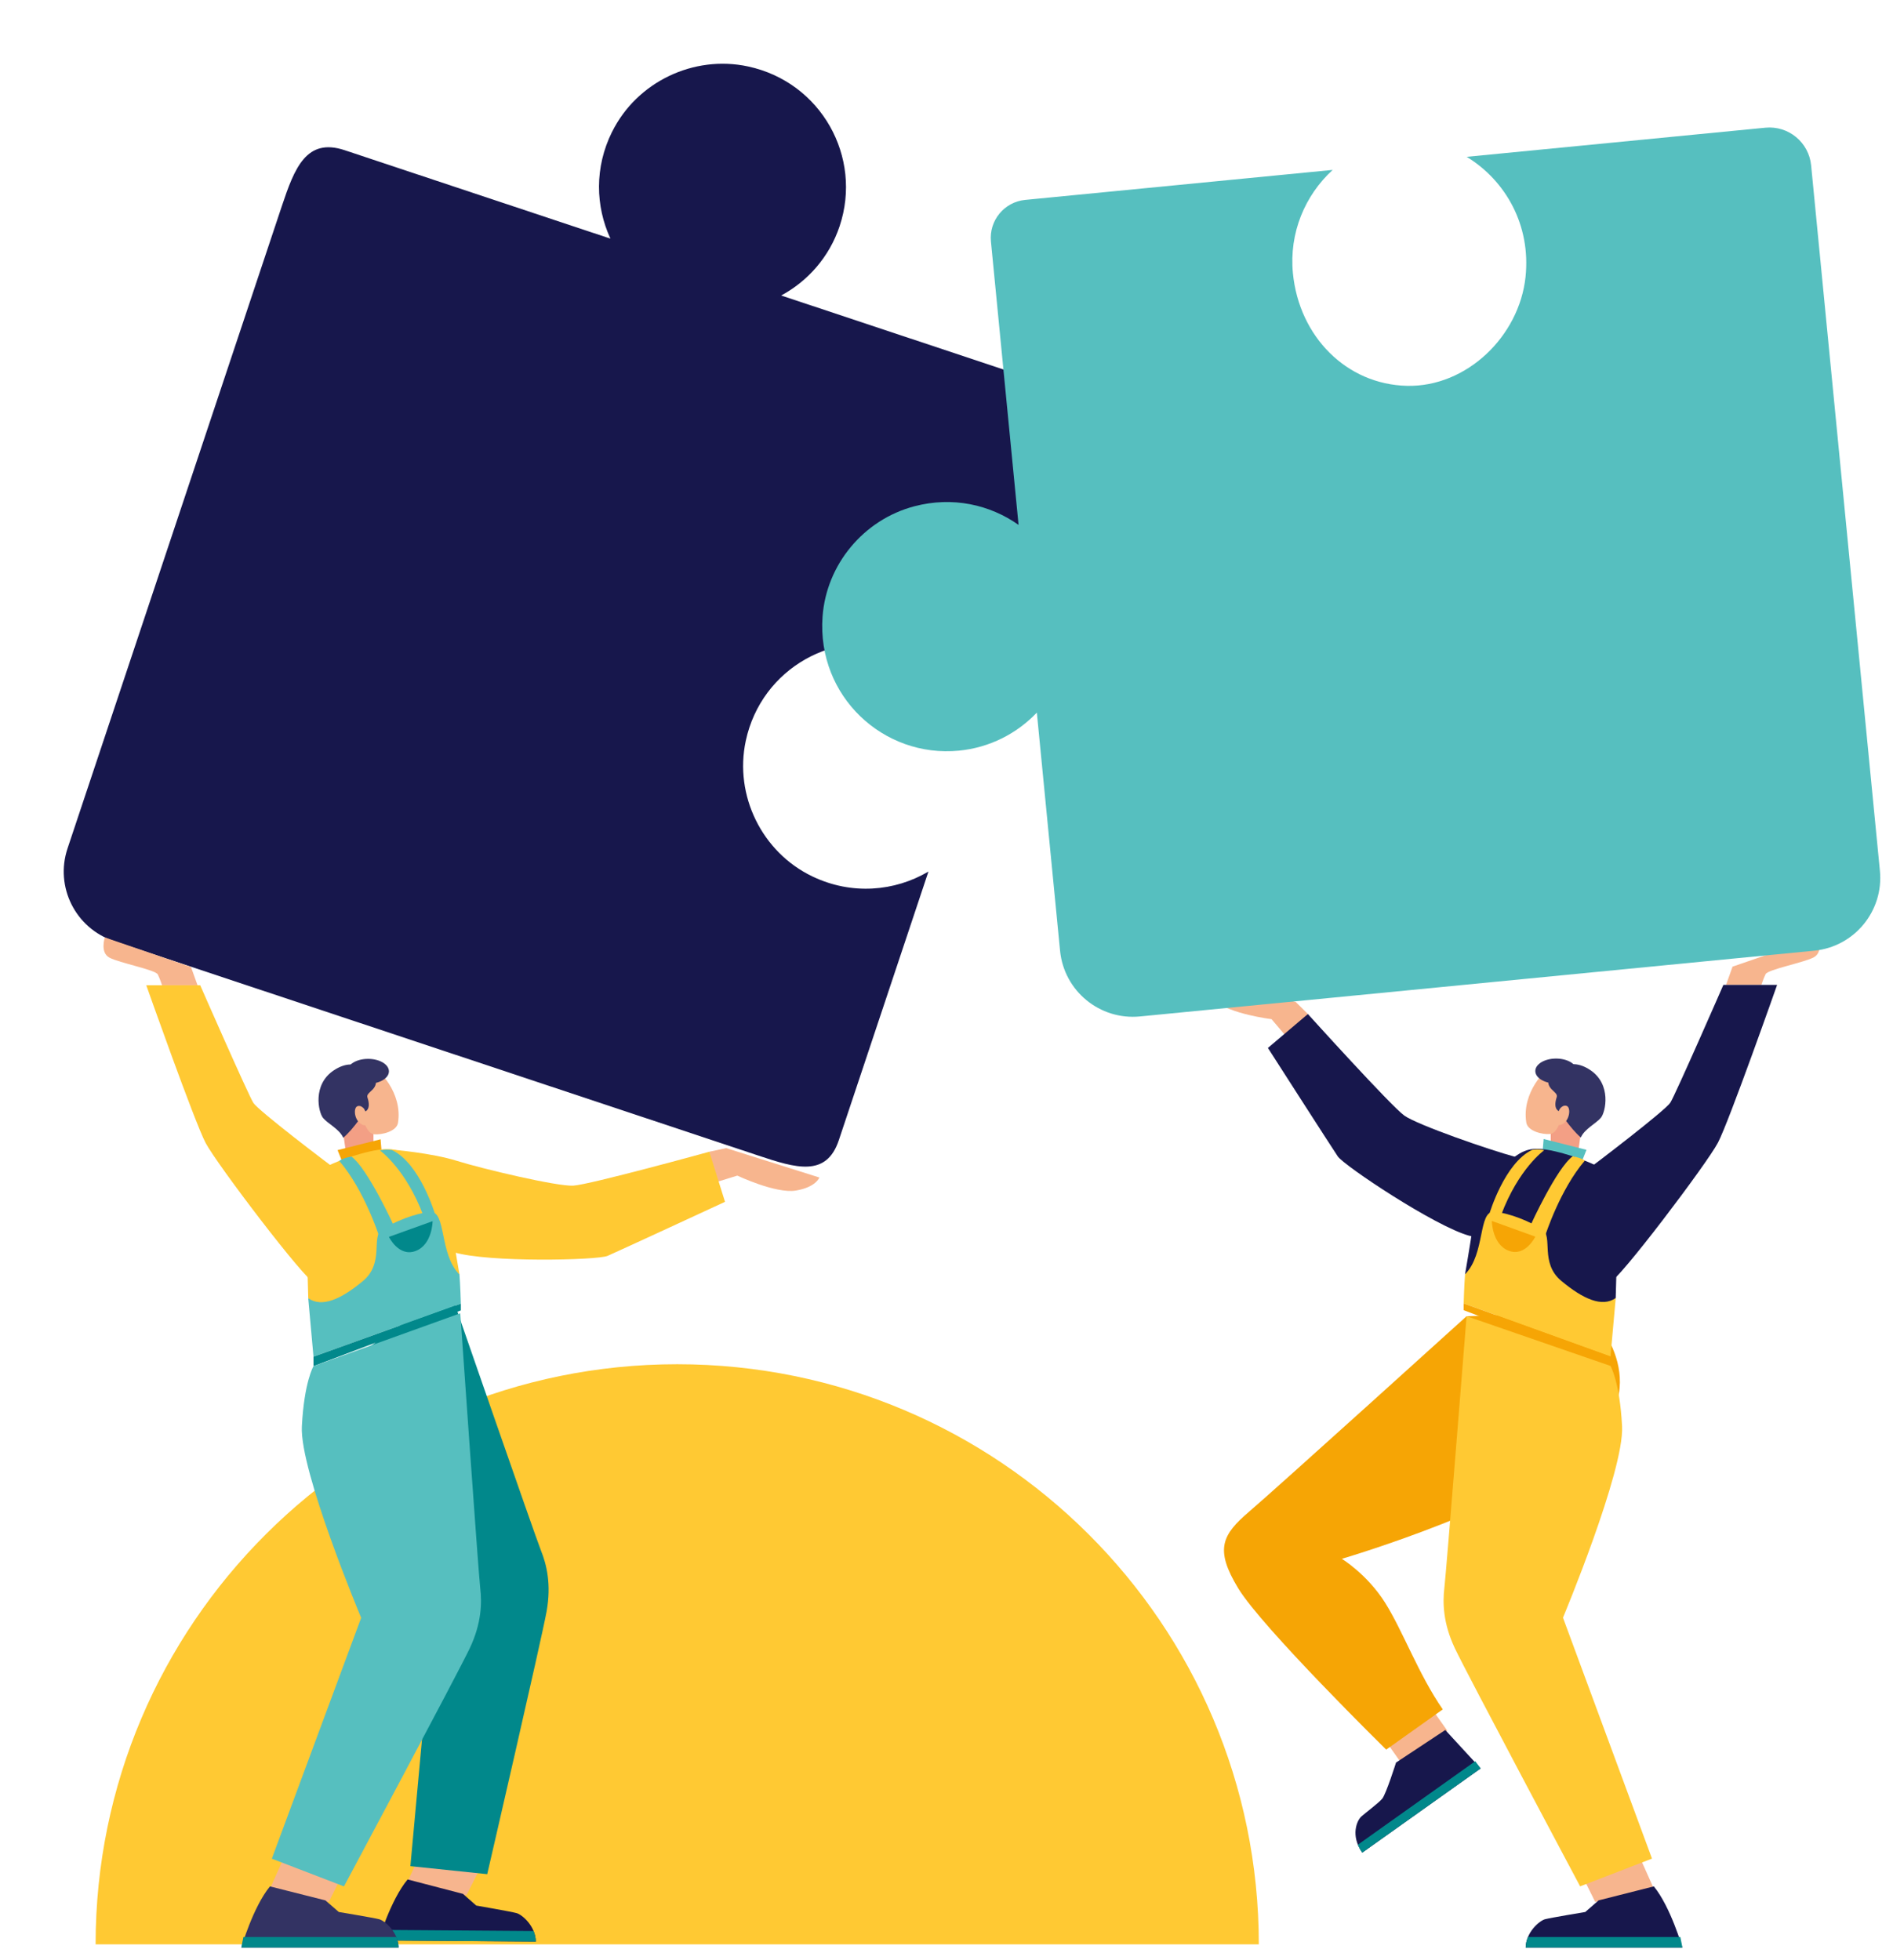 <?xml version="1.0" encoding="UTF-8"?> <svg xmlns="http://www.w3.org/2000/svg" xmlns:xlink="http://www.w3.org/1999/xlink" width="594px" height="615px" viewBox="0 0 594 615" version="1.1"><title>software-connect</title><defs><filter x="-4.3%" y="-3.1%" width="108.5%" height="106.1%" filterUnits="objectBoundingBox" id="filter-1"><feOffset dx="8" dy="8" in="SourceAlpha" result="shadowOffsetOuter1"></feOffset><feColorMatrix values="0 0 0 0 0.886 0 0 0 0 0.886 0 0 0 0 0.91 0 0 0 1 0" type="matrix" in="shadowOffsetOuter1" result="shadowMatrixOuter1"></feColorMatrix><feMerge><feMergeNode in="shadowMatrixOuter1"></feMergeNode><feMergeNode in="SourceGraphic"></feMergeNode></feMerge></filter></defs><g id="_backup---website-CONCEPT" stroke="none" stroke-width="1" fill="none" fill-rule="evenodd"><g id="Let's-Develop.---homepage---HD-Desktop" transform="translate(-1259, -1210)" fill-rule="nonzero"><g id="connect-cloud-concept-on-blue-600w-125356160" filter="url(#filter-1)" transform="translate(1238, 1200)"><g id="software-connect" transform="translate(33, 22)"><path d="M192.5,408 C91.707,408 10,489.483 10,590 L375,590 C375,489.483 293.293,408 192.5,408 L192.5,408 Z" id="Path" fill="#FFC933"></path><g id="Group" transform="translate(357, 274)"><g transform="translate(7.074, 117.562)" id="Path"><polygon fill="#F7B58E" points="51.867 134.889 51.689 135.993 55.678 141.641 70.061 131.406 62.865 121.223"></polygon><path d="M114.26,0 C114.26,0 135.759,20.516 115.619,40.435 C95.479,60.353 36.977,77.484 36.977,77.484 C36.977,77.484 44.928,82.321 50.552,91.256 C56.175,100.191 61.026,113.705 68.649,124.724 C61.453,129.838 50.898,137.347 50.898,137.347 C50.898,137.347 11.986,99.104 4.488,86.775 C-3.01,74.446 -0.612,69.948 7.97,62.616 C16.561,55.285 76.111,1.381 76.111,1.381 L114.251,0.009 L114.26,0 Z" fill="#F6A505"></path><path d="M69.431,131.192 L53.981,141.41 C53.981,141.41 50.845,151.315 49.655,152.732 C48.464,154.157 44.502,157.07 43.116,158.308 C41.73,159.547 39.598,164.295 43.391,169.658 C53.492,162.478 80.536,143.245 80.536,143.245 L69.439,131.192 L69.431,131.192 Z" fill="#17174C"></path><path d="M78.848,140.991 L80.527,143.245 C80.527,143.245 53.484,162.478 43.382,169.658 C42.787,168.811 42.334,167.983 42.005,167.181 L78.848,140.982 L78.848,140.991 Z" fill="#01888B"></path></g><path d="M164.608,14.993 L166.652,9.265 L193.579,0 C193.579,0 195.17,4.686 192.167,6.325 C189.164,7.973 177.73,10.146 177.019,11.616 C176.309,13.086 175.704,14.993 175.704,14.993 L164.599,14.993 L164.608,14.993 Z" id="Path" fill="#F7B58E"></path><path d="M33.408,24.132 L29.57,20.338 L0.039,12.472 C0.039,12.472 -0.681,15.643 4.063,19.883 C8.808,24.124 22,25.745 22,25.745 L26.78,31.384 L33.399,24.132 L33.408,24.132 Z" id="Path" fill="#F7B58E"></path><polygon id="Path" fill="#F7B58E" points="137.743 289.108 142.158 298.988 123.537 302.658 116.821 289.108"></polygon><path d="M117.327,76.78 C117.327,76.78 106.417,71.061 98.475,68.941 C90.533,66.821 67.789,58.937 63.649,55.988 C59.518,53.04 33.399,24.132 33.399,24.132 L20.854,34.769 C20.854,34.769 40.817,65.903 42.78,68.798 C44.744,71.694 73.2,90.695 84.012,93.679 C94.824,96.663 119.93,79.453 117.327,76.78 Z" id="Path" fill="#17174C"></path><polygon id="Path" fill="#F39F85" points="118.953 62.135 118.313 66.741 109.607 64.104 109.607 56.933 117.629 56.933"></polygon><path d="M112.601,57.69 C112.601,57.69 111.606,61.574 109.322,61.779 C107.048,61.975 102.366,60.906 101.931,58.171 C100.412,48.675 108.239,40.951 109.802,40.987 C111.366,41.022 114.839,50.438 114.6,50.643 C114.36,50.839 112.601,57.69 112.601,57.69 L112.601,57.69 Z" id="Path" fill="#F7B58E"></path><path d="M112.361,54.688 C112.361,54.688 110.157,54.233 111.481,50.198 C112.076,48.372 107.608,47.811 109.145,43.802 C110.886,42.243 115.159,37.183 121.956,41.673 C128.743,46.163 126.833,54.848 125.349,56.656 C123.875,58.456 120.232,60.14 119.042,62.866 C115.683,59.979 112.37,54.697 112.37,54.697 L112.361,54.688 Z" id="Path" fill="#333363"></path><path d="M112.476,53.85 C112.476,53.85 113.516,52.407 114.715,53.013 C115.914,53.61 115.63,57.423 113.24,58.696 C110.842,59.979 111.206,56.051 112.485,53.85 L112.476,53.85 Z" id="Path" fill="#F7B58E"></path><polygon id="Path" fill="#56BFBF" points="120.818 66.741 107.377 63.338 107.092 66.741 119.468 70.117"></polygon><path d="M124.354,71.925 C124.354,71.925 118.633,68.95 110.726,67.159 C102.819,65.369 100.696,66.901 95.641,70.972 C90.595,75.034 86.108,84.094 85.255,90.08 C84.402,96.067 82.714,105.777 82.714,105.777 L125.58,118.034 L129.987,113.224 L131.053,74.82 L124.345,71.925 L124.354,71.925 Z" id="Path" fill="#17174C"></path><path d="M120.285,70.135 C120.285,70.135 119.557,69.333 116.483,68.763 C111.41,72.522 103.352,90.214 103.352,90.214 C103.352,90.214 107.403,92.227 107.972,93.367 C107.972,93.367 112.521,79.194 120.285,70.135 L120.285,70.135 Z" id="Path" fill="#FFC933"></path><path d="M107.546,66.865 C107.546,66.865 99.505,72.567 94.024,87.221 C91.181,87.488 90.373,86.749 90.373,86.749 C90.373,86.749 95.09,70.821 103.823,66.723 C106,66.384 107.546,66.865 107.546,66.865 L107.546,66.865 Z" id="Path" fill="#FFC933"></path><path d="M129.996,113.224 L128.352,131.575 L82.279,114.934 C82.279,114.934 82.448,109.099 82.714,105.777 C89.102,99.372 86.792,85.884 91.785,86.187 C96.769,86.49 103.361,89.439 106.906,91.621 C110.451,93.804 106.071,102.16 112.929,107.861 C119.788,113.562 125.714,116.217 129.996,113.233 L129.996,113.224 Z" id="Path" fill="#FFC933"></path><path d="M104.765,93.973 L91.11,89.038 C91.11,89.038 91.181,96.423 96.432,98.401 C101.682,100.378 104.765,93.973 104.765,93.973 L104.765,93.973 Z" id="Path" fill="#F6A505"></path><path d="M180.626,14.993 L163.773,14.993 C163.773,14.993 148.697,49.503 147.133,51.935 C145.57,54.358 123.91,70.936 119.61,74.045 C115.31,77.145 113.569,89.163 116.199,96.227 C118.828,103.282 125.305,108.85 128.006,108.422 C130.706,107.995 158.585,71.123 162.067,64.496 C165.55,57.868 180.626,15.01 180.626,15.01 L180.626,14.993 Z" id="Path" fill="#17174C"></path><polygon id="Path" fill="#F6A505" points="128.352 131.575 128.352 134.541 82.279 117.045 82.279 114.934"></polygon><path d="M83.194,118.934 C83.194,118.934 76.798,199.402 76.229,204.106 C75.661,208.809 75.803,215.232 79.498,223.071 C83.194,230.92 118.828,297.803 118.828,297.803 L141.376,289.099 L113.445,213.513 C113.445,213.513 132.696,167.448 131.986,153.471 C131.275,139.494 128.352,134.532 128.352,134.532 L83.194,118.925 L83.194,118.934 Z" id="Path" fill="#FFC933"></path><path d="M141.954,297.812 L124.621,302.203 L120.436,305.847 C120.436,305.847 109.544,307.655 107.812,308.118 C106.08,308.582 101.842,312.136 101.735,317 L150.891,317 C150.891,317 147.266,304.315 141.954,297.812 Z" id="Path" fill="#17174C"></path><path d="M150.26,313.704 C150.705,315.69 150.9,316.991 150.9,316.991 L101.744,316.991 C101.771,315.806 102.037,314.702 102.464,313.704 L150.26,313.704 L150.26,313.704 Z" id="Path" fill="#01888B"></path><ellipse id="Oval" fill="#333363" cx="111.277" cy="42.011" rx="6.512" ry="3.911"></ellipse></g><g id="Group"><g transform="translate(80.686, 384.889)" id="Path"><polygon fill="#F7B58E" points="31.503 176.083 27.009 185.923 45.663 189.734 52.511 176.234"></polygon><path d="M40.554,0 C40.554,0 67.277,77.137 69.051,81.527 C70.826,85.917 72.368,92.151 70.826,100.691 C69.283,109.231 52.199,183.091 52.199,183.091 L28.088,180.58 L35.444,100.335 C35.444,100.335 4.78,60.903 1.819,47.224 C-1.141,33.546 0.402,27.998 0.402,27.998 L40.554,0 L40.554,0 Z" fill="#01888B"></path><path d="M27.214,184.747 L44.584,189.271 L48.757,192.94 C48.757,192.94 59.671,194.828 61.41,195.309 C63.149,195.79 67.375,199.37 67.437,204.232 C61.633,204.187 18.101,203.867 18.101,203.867 C18.101,203.867 21.837,191.213 27.214,184.756 L27.214,184.747 Z" fill="#17174C"></path><path d="M18.77,200.572 C18.306,202.558 18.101,203.858 18.101,203.858 C18.101,203.858 61.633,204.178 67.437,204.223 C67.42,203.039 67.152,201.934 66.742,200.928 L18.77,200.572 Z" fill="#01888B"></path></g><path d="M172.073,21.325 C166.491,32.546 166.857,44.719 171.547,54.871 L88.158,27.123 C76.121,23.115 72.42,32.715 68.408,44.746 L1.185,246.199 C-2.828,258.221 3.682,271.223 15.719,275.23 L217.985,342.545 C229.729,346.454 239.314,349.42 243.22,337.692 L271.334,253.431 C260.75,259.673 247.277,260.884 234.918,254.962 C219.091,247.384 210.335,229.547 214.017,212.404 C218.922,189.545 242.364,176.605 263.942,183.792 C274.963,187.461 283.184,195.627 287.322,205.556 L321,104.616 L225.128,72.708 C233.483,68.193 240.224,60.651 243.469,50.944 C250.692,29.304 237.709,5.804 214.749,0.852 C197.673,-2.835 179.849,5.706 172.082,21.334 L172.073,21.325 Z" id="Path" fill="#17174C"></path><g transform="translate(12.479, 274.108)"><path d="M29.5,14.987 L27.449,9.261 L0.422,0 C0.422,0 -1.174,4.684 1.84,6.323 C4.854,7.97 16.33,10.143 17.043,11.612 C17.756,13.082 18.363,14.987 18.363,14.987 L29.509,14.987 L29.5,14.987 Z" id="Path" fill="#F7B58E"></path><path d="M190.098,67.225 L195.386,66.086 L224.633,75.311 C224.633,75.311 223.536,78.375 217.241,79.408 C210.945,80.441 198.89,74.715 198.89,74.715 L191.81,76.905 L190.089,67.225 L190.098,67.225 Z" id="Path" fill="#F7B58E"></path><polygon id="Path" fill="#F7B58E" points="56.464 289.009 52.032 298.885 70.713 302.554 77.463 289.009"></polygon><path d="M90.74,66.584 C90.74,66.584 103.053,67.617 110.918,70.093 C118.791,72.568 142.287,78.134 147.378,77.867 C152.461,77.6 190.098,67.225 190.098,67.225 L195.02,82.943 C195.02,82.943 161.404,98.5 158.185,99.89 C154.966,101.279 120.655,102.036 109.901,98.741 C99.139,95.446 87.093,67.439 90.74,66.584 L90.74,66.584 Z" id="Path" fill="#FFC933"></path><polygon id="Path" fill="#F39F85" points="75.323 62.114 75.965 66.718 84.703 64.082 84.703 56.913 76.651 56.913"></polygon><path d="M81.698,57.67 C81.698,57.67 82.697,61.553 84.988,61.758 C87.271,61.953 91.97,60.885 92.407,58.151 C93.932,48.658 86.076,40.937 84.507,40.973 C82.946,41.008 79.451,50.421 79.692,50.626 C79.932,50.822 81.698,57.67 81.698,57.67 L81.698,57.67 Z" id="Path" fill="#F7B58E"></path><path d="M81.939,54.669 C81.939,54.669 84.15,54.215 82.821,50.181 C82.224,48.355 86.709,47.794 85.167,43.787 C83.419,42.228 79.13,37.17 72.309,41.659 C65.496,46.147 67.413,54.829 68.903,56.637 C70.383,58.436 74.039,60.119 75.233,62.844 C78.604,59.959 81.93,54.678 81.93,54.678 L81.939,54.669 Z" id="Path" fill="#333363"></path><path d="M81.823,53.832 C81.823,53.832 80.78,52.389 79.576,52.995 C78.372,53.592 78.657,57.403 81.056,58.676 C83.455,59.95 83.098,56.032 81.814,53.832 L81.823,53.832 Z" id="Path" fill="#F7B58E"></path><polygon id="Path" fill="#F6A505" points="73.45 66.718 86.941 63.316 87.226 66.718 74.805 70.093"></polygon><path d="M69.901,71.901 C69.901,71.901 75.644,68.926 83.579,67.136 C91.515,65.346 93.646,66.878 98.72,70.948 C103.785,75.009 108.288,84.065 109.144,90.049 C110,96.034 111.694,105.74 111.694,105.74 L68.671,117.994 L64.248,113.185 L63.178,74.795 L69.91,71.901 L69.901,71.901 Z" id="Path" fill="#FFC933"></path><path d="M73.985,70.111 C73.985,70.111 74.716,69.309 77.801,68.739 C82.893,72.497 90.98,90.183 90.98,90.183 C90.98,90.183 86.914,92.196 86.344,93.335 C86.344,93.335 81.778,79.167 73.985,70.111 Z" id="Path" fill="#56BFBF"></path><path d="M86.763,66.842 C86.763,66.842 94.832,72.542 100.334,87.191 C103.187,87.458 103.999,86.719 103.999,86.719 C103.999,86.719 99.264,70.796 90.499,66.7 C88.314,66.362 86.763,66.842 86.763,66.842 L86.763,66.842 Z" id="Path" fill="#56BFBF"></path><path d="M64.239,113.185 L65.889,131.53 L112.131,114.895 C112.131,114.895 111.961,109.062 111.694,105.74 C105.283,99.338 107.601,85.855 102.59,86.158 C97.588,86.461 90.971,89.408 87.414,91.59 C83.856,93.772 88.252,102.125 81.368,107.824 C74.484,113.524 68.537,116.177 64.239,113.194 L64.239,113.185 Z" id="Path" fill="#56BFBF"></path><path d="M89.562,93.941 L103.267,89.007 C103.267,89.007 103.196,96.39 97.926,98.367 C92.657,100.344 89.562,93.941 89.562,93.941 L89.562,93.941 Z" id="Path" fill="#01888B"></path><path d="M13.423,14.987 L30.338,14.987 C30.338,14.987 45.469,49.486 47.039,51.917 C48.608,54.34 70.347,70.912 74.663,74.02 C78.978,77.119 80.726,89.132 78.087,96.194 C75.447,103.247 68.947,108.813 66.236,108.385 C63.526,107.958 35.545,71.099 32.05,64.474 C28.554,57.848 13.423,15.005 13.423,15.005 L13.423,14.987 Z" id="Path" fill="#FFC933"></path><polygon id="Path" fill="#01888B" points="65.889 131.53 65.889 134.495 112.131 117.005 112.131 114.895"></polygon><path d="M111.952,117.914 C111.952,117.914 117.632,199.334 118.203,204.045 C118.774,208.747 118.631,215.167 114.922,223.004 C111.212,230.85 75.447,297.71 75.447,297.71 L52.817,289.009 L80.851,213.449 C80.851,213.449 61.528,167.4 62.242,153.428 C62.955,139.455 65.889,134.495 65.889,134.495 L111.952,117.914 L111.952,117.914 Z" id="Path" fill="#56BFBF"></path><path d="M52.237,297.71 L69.634,302.1 L73.833,305.742 C73.833,305.742 84.765,307.55 86.504,308.013 C88.243,308.476 92.496,312.029 92.603,316.892 L43.258,316.892 C43.258,316.892 46.896,304.211 52.228,297.71 L52.237,297.71 Z" id="Path" fill="#333363"></path><path d="M43.9,313.597 C43.454,315.583 43.258,316.883 43.258,316.883 L92.594,316.883 C92.567,315.698 92.3,314.594 91.872,313.597 L43.9,313.597 Z" id="Path" fill="#01888B"></path><ellipse id="Oval" fill="#333363" cx="83.027" cy="41.997" rx="6.536" ry="3.909"></ellipse></g></g><path d="M440.234,29.201 C452.446,36.657 460.418,50.65 458.69,66.914 C456.704,85.512 440.189,101.474 421.492,101.046 C402.484,100.61 387.635,85.557 385.702,65.729 C384.464,53.072 389.479,41.279 398.173,33.308 L301.688,42.714 C295.114,43.355 290.304,49.207 290.945,55.78 L299.612,144.673 C290.616,138.322 278.92,135.677 266.904,138.839 C251.013,143.025 239.273,157.107 238.106,173.496 C236.325,198.409 257.168,217.809 280.889,215.502 C290.598,214.558 299.104,210.113 305.349,203.567 L312.635,278.27 C313.864,290.892 325.096,300.119 337.709,298.89 L549.269,278.261 C561.891,277.032 571.119,265.8 569.89,253.188 L548.307,31.874 C547.604,24.65 541.173,19.359 533.949,20.063 L440.234,29.201 Z" id="Path" fill="#56BFBF"></path></g></g></g></g></svg> 